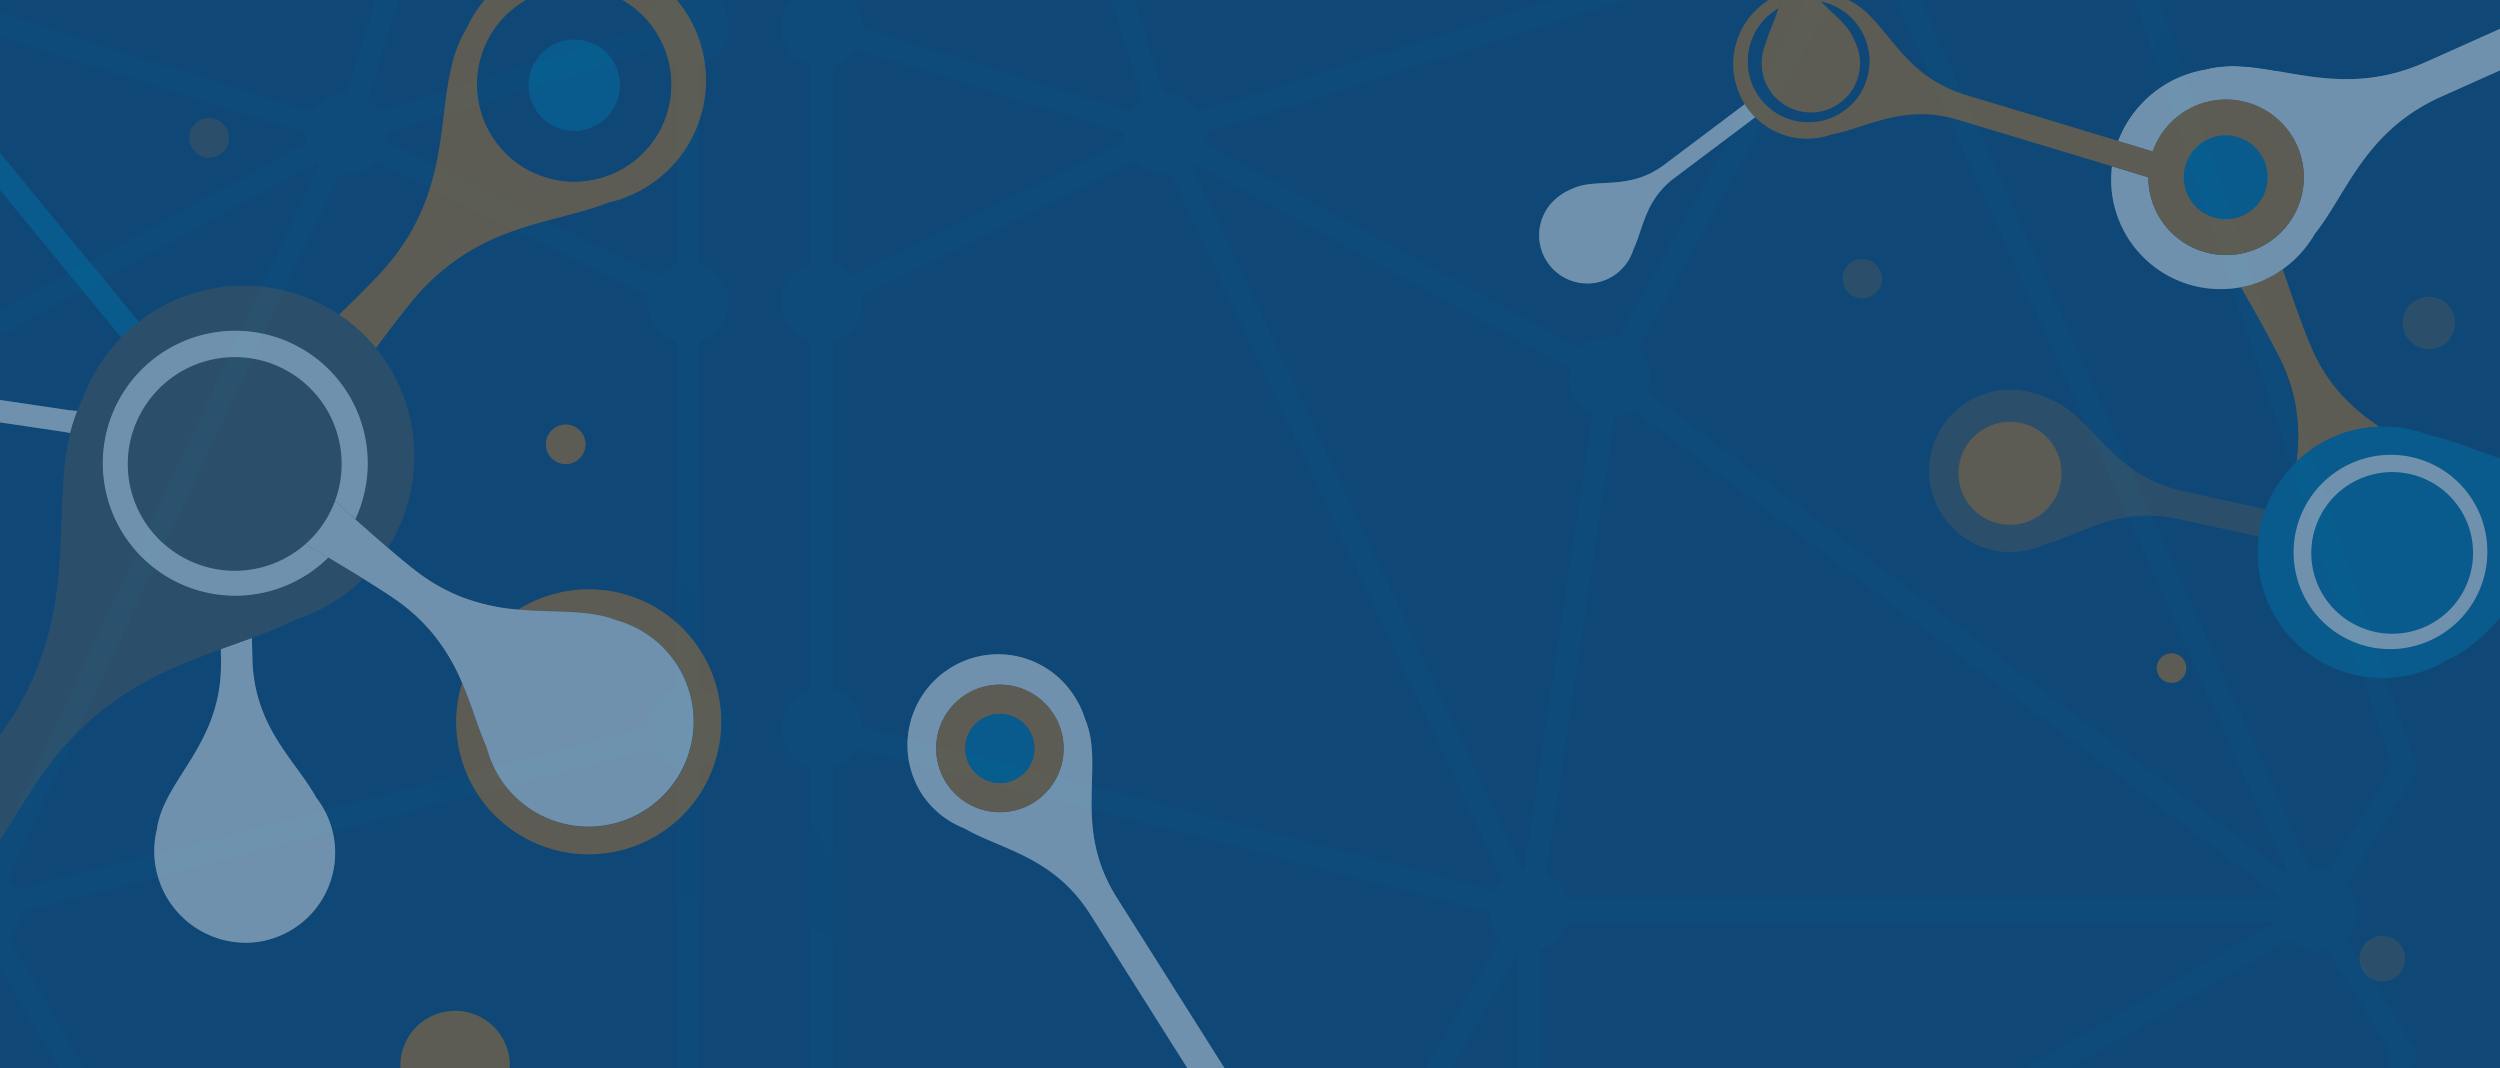 <svg id="Layer_1" data-name="Layer 1" xmlns="http://www.w3.org/2000/svg" xmlns:xlink="http://www.w3.org/1999/xlink" width="1170" height="500" viewBox="0 0 1170 500"><defs><style>.cls-1{fill:none;}.cls-2{clip-path:url(#clip-path);}.cls-3{fill:#0f4876;}.cls-4,.cls-9{fill:#0078ae;}.cls-4{opacity:0.07;}.cls-5{opacity:0.5;}.cls-6{fill:#fff;}.cls-7{fill:#53585a;}.cls-8{fill:#d07a20;}.cls-10{opacity:0.6;}</style><clipPath id="clip-path"><rect id="SVGID" class="cls-1" width="1170" height="500"/></clipPath></defs><title>HeaderBack</title><g id="Header"><g class="cls-2"><rect class="cls-3" width="1170" height="500"/><path class="cls-4" d="M316.81,1013.12a18.91,18.91,0,0,0-13,13H236.7A18.86,18.86,0,0,0,221,1012.56L190.3,809.11l-6.6-43.76a17.74,17.74,0,0,0,1.66-.9l13.48,13L305.32,880.17a18.71,18.71,0,0,0,11.49,27Zm0-142.23a19,19,0,0,0-4.31,1.83L192.53,757a18.65,18.65,0,0,0,2.31-8.88,18.86,18.86,0,0,0-3.11-10.36l25.14-28.93L314,597.15a18.37,18.37,0,0,0,2.86,1Zm0-309a18.84,18.84,0,0,0-10.68,28.52L183.9,731a18.89,18.89,0,0,0-8-1.84,18.66,18.66,0,0,0-4.57.62L4.54,439.39a18.87,18.87,0,0,0,5.35-12.76l295.79-76.26A18.86,18.86,0,0,0,316.81,359Zm0-239.21a18.88,18.88,0,0,0-13.74,17.7L7.27,416.61a19.08,19.08,0,0,0-3.89-4.69L96.26,214.19,158.61,81.48a17.9,17.9,0,0,0,3,.31,18.85,18.85,0,0,0,14-6.3l127.69,62.82a18.65,18.65,0,0,0,13.45,21.55Zm0-199.12A19,19,0,0,0,308,129L180.27,66.22a18.91,18.91,0,0,0,.34-3.39c0-.18,0-.35-.05-.53L306.15,22.8a18.93,18.93,0,0,0,10.66,7.76Zm0-129.3A18.9,18.9,0,0,0,303,12.4c0,.18.05.35.05.52L177.48,52.42A19,19,0,0,0,172,47l63.28-203.65,24.29-78.17a19,19,0,0,0,2.93.3,18.86,18.86,0,0,0,14.71-7.12l39.6,35.3Zm-66-262.56a18.86,18.86,0,0,0-7.23,14.79,18.83,18.83,0,0,0,6.57,14.25l-25.43,81.86L162.12,43.91c-.16,0-.31,0-.47,0a18.94,18.94,0,0,0-15.82,8.54L4.82,7.75-148.87-40.91c0-.19.05-.37.05-.56a18.73,18.73,0,0,0-1.33-6.88L6.34-167l131.23-99.49A18.76,18.76,0,0,0,150-261.72a18.9,18.9,0,0,0,18.81-17.39l68.1-6.91ZM132-275.2l-138.51,105L-156.42-56.58A19,19,0,0,0-163.94-60l-6.47-89.35,245.49-124,56.53-2.88c.09.38.23.73.34,1.09M-170.49-22.78a18.57,18.57,0,0,0,2.71.27,18.65,18.65,0,0,0,4.32-.54l34.91,62.78,68.64,123.45a18.93,18.93,0,0,0-5.58,13.43,18.86,18.86,0,0,0,1.32,6.82l-300.4,226.49ZM-179.93-27l-194.89,434.5a18.57,18.57,0,0,0-2.71-.27,18.8,18.8,0,0,0-5.22.82l-30.48-48.9L-289.38-10.31l104.92-22.32a19.07,19.07,0,0,0,4.53,5.6M-382.64,444.34a18.75,18.75,0,0,0,5.11.78,18.9,18.9,0,0,0,13.1-5.29l12.82,7.52,324.29,190a15.05,15.05,0,0,0-.38,1.89L-322.36,677A18.92,18.92,0,0,0-339.6,665.8a18.66,18.66,0,0,0-4.75.67l-68.79-172.58Zm60.93,246.47a18.76,18.76,0,0,0,.83-3.61l287.07-36.72-165,95.66A18.87,18.87,0,0,0-212,740.79a18.83,18.83,0,0,0-13.22,5.41Zm105.3,87.35a18.7,18.7,0,0,0,4.38.56,19,19,0,0,0,19-19,18.75,18.75,0,0,0-.64-4.64L-22.19,655.7a18.79,18.79,0,0,0,8,4.55v362.81a19,19,0,0,0-8.59,7.82l-83.82-38.7L-242,823.88ZM-27.18,431.33a18.87,18.87,0,0,0,13,13V623.93a19,19,0,0,0-7.92,4.49L-336.81,444l-21.66-12.7ZM-359.37,421c-.16-.56-.31-1.12-.51-1.66l137.35-103.55,164.61-124.1a18.72,18.72,0,0,0,9,3.65l32.1,213.59A18.94,18.94,0,0,0-27.18,421ZM142.69,62.83a18.85,18.85,0,0,0,.5,4.2L124.12,77.45-33,163.33a18.89,18.89,0,0,0-13.51-5.68,18.74,18.74,0,0,0-4.33.54L-126.26,22.56-154.4-28A18.8,18.8,0,0,0-152-31L-3.8,15.87,142.74,62.26c0,.2-.05.37-.05.57m-181.39,131a18.94,18.94,0,0,0,11.14-17.24,18.69,18.69,0,0,0-.5-4.19L112.32,95.69l35.81-19.58c.35.35.74.63,1.11,1l-63.43,135L-6,407.5c-.21,0-.43,0-.64-.06ZM2.86,1056.77a19,19,0,0,0,5.84-5.12l209.85,120.57H73.7L-28,1119.53ZM170.61,766.25a19.2,19.2,0,0,0,2.85.59l1.15,7.6,36.1,239.61a19,19,0,0,0-10.62,13l-187.94,9.61a18.91,18.91,0,0,0-5.1-9.64ZM-3.85,623.93V445.55L161.88,734.13,9.33,646.65a19.06,19.06,0,0,0,.61-4.56,18.69,18.69,0,0,0-.64-4.64l-.89-2.8A18.92,18.92,0,0,0-3.85,623.93M156.91,748.12a18.8,18.8,0,0,0,4.92,12.64L-2,1022c-.61-.15-1.24-.23-1.87-.32V660.25a18.83,18.83,0,0,0,8.06-4.61l153.31,87.92a19,19,0,0,0-.61,4.56M22.13,1047.43l180.12-6.59a18.83,18.83,0,0,0,33.25-1.22l68.53-2.51a18.83,18.83,0,0,0,4.38,7.39l-66,114.66a18.39,18.39,0,0,0-18,4.52Zm305-34.31V907.21a18.85,18.85,0,0,0,0-36.32V598.19a18.85,18.85,0,0,0,0-36.32V359a18.85,18.85,0,0,0,0-36.32V159.86a18.85,18.85,0,0,0,0-36.32v-93a18.85,18.85,0,0,0,0-36.32V-211L281.3-251.89c.05-.55.17-1.08.17-1.64a19,19,0,0,0-19-19c-.59,0-1.15.12-1.73.17l-19.23-24.57-74.73,7.58A18.89,18.89,0,0,0,150-299.64a18.9,18.9,0,0,0-17.9,13l-58.65,3L-181.23-155.52l7,96.29a18.86,18.86,0,0,0-12.36,16.48L-297.31-19.2-424.58,360.45l33.05,53a18.85,18.85,0,0,0-4.16,7.52l-.14.44a19,19,0,0,0-.66,4.73,18.79,18.79,0,0,0,5,12.77l-33.21,54,71.31,178.88a18.74,18.74,0,0,0-4.88,9.76l-.3,0,.28.16a18.73,18.73,0,0,0-.31,3,19,19,0,0,0,19,19,18.79,18.79,0,0,0,12-4.38l97.24,55.84a18.72,18.72,0,0,0-.62,4.57,18.9,18.9,0,0,0,5.54,13.39l-29,51.79,141.3,175.63,87.82,40.53A18.92,18.92,0,0,0-14.2,1057.6l1.69.61a17,17,0,0,0,2.76.75l-32,65.1,112.93,58.5H219.35a18.85,18.85,0,0,0,36.32,0l.25-.8a19.09,19.09,0,0,0,.55-4.37,18.88,18.88,0,0,0-5.14-12.91l66.07-114.85a18.74,18.74,0,0,0,4.58.62,18.92,18.92,0,0,0,5.17-37.13M1089.41,408a15.75,15.75,0,0,0-7.93-.55L886.59-27a18.75,18.75,0,0,0,4.53-5.6L996-10.31l123.85,369.43Zm-18.17,1.9L770.83,183.43a18.65,18.65,0,0,0,1.32-6.82,18.89,18.89,0,0,0-5.58-13.43L835.21,39.73,870.12-23a18.72,18.72,0,0,0,4.32.54,18.84,18.84,0,0,0,2.72-.27ZM877.08-149.4,870.61-60a19,19,0,0,0-7.53,3.47L713.22-170.19l-138.51-105c.11-.36.25-.71.34-1.09l56.53,2.88ZM700.33-167,856.81-48.35a18.93,18.93,0,0,0-1.33,6.88c0,.19,0,.37.06.56L701.84,7.75l-141,44.65A18.92,18.92,0,0,0,545,43.86c-.15,0-.3,0-.46,0L482-157.42l-25.44-81.86a18.83,18.83,0,0,0,6.57-14.25,18.83,18.83,0,0,0-7.23-14.79L469.75-286l68.09,6.91a18.9,18.9,0,0,0,18.81,17.39,18.8,18.8,0,0,0,12.45-4.76ZM447.09-234.86l24.29,78.17L534.67,47a18.92,18.92,0,0,0-5.49,5.46L403.59,12.92c0-.17.06-.34.06-.52a18.9,18.9,0,0,0-13.8-18.16V-206.38l39.61-35.3a18.82,18.82,0,0,0,14.7,7.12,18.89,18.89,0,0,0,2.93-.3M389.85,30.56a19,19,0,0,0,10.67-7.76L526.1,62.3c0,.18-.05.35-.05.53a18.91,18.91,0,0,0,.34,3.39L398.71,129a18.94,18.94,0,0,0-8.86-5.49Zm0,129.3a18.58,18.58,0,0,0,13.45-21.55L531,75.49a18.85,18.85,0,0,0,14,6.3,18,18,0,0,0,3-.31L610.4,214.19l92.89,197.73a18.9,18.9,0,0,0-3.9,4.69L403.6,340.36a18.89,18.89,0,0,0-13.75-17.7Zm0,199.12A18.86,18.86,0,0,0,401,350.37l295.79,76.26a18.93,18.93,0,0,0,5.36,12.76L535.36,729.77a18.59,18.59,0,0,0-4.57-.62,19,19,0,0,0-8,1.84L400.54,590.39a18.84,18.84,0,0,0-10.69-28.52Zm0,239.21a18.37,18.37,0,0,0,2.86-1l97.08,111.68,25.14,28.93a18.6,18.6,0,0,0-.8,19.24l-120,115.72a19.21,19.21,0,0,0-4.32-1.83Zm0,309a18.69,18.69,0,0,0,11.49-27L507.83,777.46l13.48-13a17.58,17.58,0,0,0,1.65.9l-6.59,43.76-30.66,203.45A18.86,18.86,0,0,0,470,1026.11H402.84a18.91,18.91,0,0,0-13-13Zm8.4,137.29a18.85,18.85,0,0,0,4.39-7.39l68.53,2.51a18.83,18.83,0,0,0,33.25,1.22l180.11,6.59L482.2,1163.68a18.37,18.37,0,0,0-18-4.52Zm89.86,127.72L698,1051.65a19.05,19.05,0,0,0,5.85,5.12l30.87,62.76L633,1172.22Zm56.68-438.09L710.52,445.55V623.93a19,19,0,0,0-12.27,10.72l-.88,2.8a18.69,18.69,0,0,0-.65,4.64,19.07,19.07,0,0,0,.62,4.56ZM699.61,1027a19,19,0,0,0-5.1,9.64l-187.94-9.61a19,19,0,0,0-10.62-13l36.11-239.61,1.14-7.6a18.94,18.94,0,0,0,2.85-.59ZM549.75,748.12a18.51,18.51,0,0,0-.61-4.56l153.31-87.92a18.92,18.92,0,0,0,8.07,4.61v361.38a18.7,18.7,0,0,0-1.87.32L544.83,760.76a18.8,18.8,0,0,0,4.92-12.64M713.27,407.44c-.21,0-.42,0-.63.06L620.85,212.1l-63.43-135c.37-.33.77-.61,1.11-1l35.81,19.58,140.38,76.73a19.29,19.29,0,0,0-.5,4.19,19,19,0,0,0,11.15,17.24Zm7.59,36.88a18.87,18.87,0,0,0,13-13h331.29L1043.48,444,728.78,628.42a18.91,18.91,0,0,0-7.92-4.49Zm0,215.93a18.79,18.79,0,0,0,8-4.55l171.51,99.41a19.23,19.23,0,0,0-.63,4.64,19,19,0,0,0,19,19,18.57,18.57,0,0,0,4.38-.56l25.61,45.72-135.4,168.3-83.83,38.7a19,19,0,0,0-8.59-7.82Zm211.06,86a18.87,18.87,0,0,0-26.39-.06l-165-95.66,287.07,36.72a18.76,18.76,0,0,0,.83,3.61ZM764.58,191.68l164.61,124.1,137.36,103.55A15.91,15.91,0,0,0,1066,421H733.85a18.94,18.94,0,0,0-10.34-12.07L755.6,195.33a18.68,18.68,0,0,0,9-3.65M564,62.83c0-.2-.05-.37-.06-.57L710.47,15.87,858.63-31a19.37,19.37,0,0,0,2.43,3l-28.13,50.6L757.51,158.19a18.65,18.65,0,0,0-4.32-.54,18.9,18.9,0,0,0-13.52,5.68L582.54,77.45,563.48,67a19.46,19.46,0,0,0,.5-4.2M1029,677,734.37,639.26c-.1-.64-.22-1.27-.38-1.89l324.28-190,12.83-7.52a18.39,18.39,0,0,0,18.21,4.51l30.49,49.55L1051,666.47a18.52,18.52,0,0,0-4.74-.67A18.91,18.91,0,0,0,1029,677m69.17-263.48,33-53L1004-19.2,893.28-42.75a18.88,18.88,0,0,0-12.36-16.48l7-96.29L633.2-283.69l-58.64-3a18.9,18.9,0,0,0-17.91-13,18.89,18.89,0,0,0-16.8,10.33l-74.73-7.58-19.23,24.57c-.58-.05-1.14-.17-1.73-.17a19,19,0,0,0-19,19c0,.56.11,1.09.16,1.64L379.51-211V-5.76a18.85,18.85,0,0,0,0,36.32v93a18.85,18.85,0,0,0,0,36.32v162.8a18.85,18.85,0,0,0,0,36.32V561.87a18.85,18.85,0,0,0,0,36.32v272.7a18.85,18.85,0,0,0,0,36.32v105.91a18.92,18.92,0,0,0,5.17,37.13,18.67,18.67,0,0,0,4.58-.62l66.08,114.85a18.85,18.85,0,0,0-5.15,12.91,19.09,19.09,0,0,0,.56,4.37l.25.8a18.85,18.85,0,0,0,36.32,0H635.49l112.93-58.5-32-65.1a17.14,17.14,0,0,0,2.77-.75l1.68-.61A18.9,18.9,0,0,0,732,1041.09l87.82-40.53,141.3-175.63-29-51.79a18.9,18.9,0,0,0,5.53-13.39,19.22,19.22,0,0,0-.61-4.57l97.23-55.84a18.76,18.76,0,0,0,30.66-17.6l.27-.16-.29,0a18.89,18.89,0,0,0-4.88-9.76l71.31-178.88-33.21-54a18.28,18.28,0,0,0,4.36-17.5l-.14-.44a18.71,18.71,0,0,0-4.15-7.52"/><g class="cls-5"><g class="cls-5"><path class="cls-6" d="M778.9,77.09c-17,12.78-32.32,5.59-43.75,11.58a22.21,22.21,0,0,0-5.57,3.22,22.55,22.55,0,1,0,34.9,24.68c4.64-9.58,5.27-22.83,19.09-33.23l37.87-28.49a35.11,35.11,0,0,1-4.85-6.11L778.9,77.09Z"/><path class="cls-7" d="M1022.1,230c-34.71-7.6-42.33-35-62.39-43a37.09,37.09,0,0,0-10.14-3.57A37.95,37.95,0,1,0,956.33,255c17.21-4.62,34.69-18.38,62.94-12.19l37.85,8.28a59.25,59.25,0,0,1,3.12-12.75L1022.1,230Zm-59.85,2.22a24.11,24.11,0,1,1-10.94-32.37,24.17,24.17,0,0,1,10.94,32.37Z"/><path class="cls-8" d="M1100.71,201.53a58.38,58.38,0,0,1,12.79-1.83c-11.6-7.79-23.15-17.94-31.2-35.69-3.24-7.13-8.63-22.16-14-38a47.92,47.92,0,0,1-8.2,4.72,51.41,51.41,0,0,1-11.37,3.56c8.43,14.69,16.33,28.9,19.6,36.12,7.76,17.09,8.12,32,6.6,45.52a58.54,58.54,0,0,1,25.83-14.43Z"/><path class="cls-9" d="M1301.7,216.82a58.41,58.41,0,0,1-.38-21.47c-25.46,9.47-53.71,19.63-66.15,22.87-43.54,11.35-71.59-8.48-98.54-14.6A58.57,58.57,0,0,0,1074.88,216a59,59,0,0,0-16.4,57.26,58.45,58.45,0,0,0,86.91,35.52c30.74-13.63,41.15-57.5,94.67-71.45,11.72-3,38.7-7.58,64.23-11.54a59.3,59.3,0,0,1-2.59-8.93Zm-139,30.06A45.62,45.62,0,0,1,1130,302.31a45.15,45.15,0,0,1-55.17-32.54,45.64,45.64,0,0,1,32.65-55.44,45.16,45.16,0,0,1,55.18,32.55Z"/><path class="cls-6" d="M1107.48,214.33a45.64,45.64,0,0,0-32.65,55.44A45.15,45.15,0,0,0,1130,302.31a45.62,45.62,0,0,0,32.66-55.43,45.16,45.16,0,0,0-55.18-32.55Zm-22.42,29.1a37,37,0,1,1,19.14,48.81,37.1,37.1,0,0,1-19.14-48.81Z"/><path class="cls-6" d="M1153,272.88a37,37,0,1,0-48.75,19.36A37.05,37.05,0,0,0,1153,272.88Z"/><path class="cls-6" d="M1060.05,130.76a47.92,47.92,0,0,0,8.2-4.72,53.2,53.2,0,0,0,15.13-16.68c15.14-19,23.25-48.07,59.18-64.15L1265.31-9.71A48.23,48.23,0,0,1,1261-27.26L1135.37,29c-27.3,12.21-49.34,7.79-68.9,4.4-12.08-2.09-23.22-3.78-34.06-.92a53.24,53.24,0,0,0-41.2,33.51l16.31,4.93c.19-.53.34-1.06.55-1.58a36.39,36.39,0,1,1-2.66,13.64l-17-5.14a51.19,51.19,0,0,0,71.69,53Z"/><path class="cls-9" d="M1034.24,101.16a19.72,19.72,0,1,0-10.78-25.65,19.7,19.7,0,0,0,10.78,25.65Z"/><path class="cls-8" d="M1005.41,82.93a36.39,36.39,0,1,0,2.66-13.64c-.21.52-.36,1-.55,1.58l-16.31-4.93-.77-.23L920,44.45C888.46,34.93,883.38,9,865.43.22a36.93,36.93,0,0,0-18.14-5.45,50.66,50.66,0,0,0,4.92,6,28.5,28.5,0,0,1,.66,55.65,28.31,28.31,0,0,1-34.13-21.19A28.63,28.63,0,0,1,832.3,4,48.28,48.28,0,0,0,833.93-3a35.27,35.27,0,0,0-12.49,57.82,34.51,34.51,0,0,0,14.48,8.65,34.94,34.94,0,0,0,21.53-.65c16.22-3,33.35-14.5,59-6.76l71.91,21.7,17,5.14Zm18.05-7.42a19.64,19.64,0,1,1,10.78,25.65,19.68,19.68,0,0,1-10.78-25.65Z"/><path class="cls-3" d="M945.62-128a51.71,51.71,0,0,0,23,22.31,51.75,51.75,0,0,0,26,5.24c6.81,24.63,16.77,61.7,19,75.51,6,37-12.47,58.86-19.58,80.81a48.58,48.58,0,0,0-3.61,9.83l.77.23a53.24,53.24,0,0,1,41.2-33.51c10.84-2.86,22-1.17,34.06.92-13.79-14.9-31.68-30.22-36.72-61-2.44-14.92-5-58.5-6.31-83.61a52.37,52.37,0,0,0,15-18.39,52.28,52.28,0,0,0,3.17-38.26,51.87,51.87,0,0,0-26.82-31.72c-.93-.46-1.88-.86-2.82-1.26a52.63,52.63,0,0,0-11.45-3.35c-28.57-8.65-60.94,15-105-6.7-20.78-10.23-108.32-64.49-108.32-64.49l-7.55,17.08-9,16.57S867-205.41,887.77-195.19c28.13,13.85,38.75,35.13,49.06,53.22,2.19,3.86,4.38,7.56,6.72,11,.67,1,1.36,2,2.07,3Zm7.52-44.41a40.39,40.39,0,0,1,54-18.53,40.39,40.39,0,0,1,18.29,54.12,40.39,40.39,0,0,1-54,18.53,40.39,40.39,0,0,1-18.28-54.12Z"/><path class="cls-3" d="M869.89,24.57a23.15,23.15,0,0,1-17.48,27.56,23,23,0,0,1-26.1-31.53c1.38-5.22,4.08-10.52,6-16.65a28.63,28.63,0,0,0-13.56,31.24,28.31,28.31,0,0,0,34.13,21.19A28.5,28.5,0,0,0,852.21.73c6,6.32,12.59,10.78,15.33,17.64a22.87,22.87,0,0,1,2.35,6.2Z"/><path class="cls-8" d="M826.31,20.6a23,23,0,1,0,41.23-2.23C864.8,11.51,858.26,7.05,852.21.73a50.66,50.66,0,0,1-4.92-6A39.46,39.46,0,0,1,841-19.67c-1.56-7.07-7.68-39.46-11.14-57.89-.33-1.73-.63-3.34-.9-4.8l-1-5.46a23.29,23.29,0,0,0,10.88-25.32A23,23,0,0,0,811-130.37a23.27,23.27,0,0,0-17.27,27.89A23,23,0,0,0,811.91-85l1.89,5.63c.49,1.46,1.05,3.12,1.64,4.89,6,17.83,16.41,49.46,18,56.54a39.79,39.79,0,0,1,.51,15A48.28,48.28,0,0,1,832.3,4c-1.91,6.13-4.61,11.43-6,16.65Z"/><path class="cls-7" d="M1124.51,453.32a10.65,10.65,0,1,0-14.28,4.9,10.68,10.68,0,0,0,14.28-4.9Z"/><path class="cls-7" d="M1125.7,145.76a12.25,12.25,0,1,0,16.42-5.62,12.28,12.28,0,0,0-16.42,5.62Z"/><path class="cls-7" d="M879.8,134.43a9.18,9.18,0,1,0-12.32,4.22,9.2,9.2,0,0,0,12.32-4.22Z"/><path class="cls-8" d="M1022.46,315.69a6.89,6.89,0,1,0-9.23,3.17,6.89,6.89,0,0,0,9.23-3.17Z"/><path class="cls-3" d="M756.31-5a9.36,9.36,0,0,0-4.23-12.53,9.36,9.36,0,0,0-12.51,4.29A9.34,9.34,0,0,0,743.8-.74,9.35,9.35,0,0,0,756.31-5Z"/><path class="cls-8" d="M919,210.94a24.11,24.11,0,1,0,32.33-11.08A24.16,24.16,0,0,0,919,210.94Z"/><path class="cls-9" d="M1103.47,293a37.83,37.83,0,1,0-18.29-50,37.67,37.67,0,0,0,18.29,50Z"/></g><g class="cls-10"><path class="cls-6" d="M778.9,77.09c-17,12.78-32.32,5.59-43.75,11.58a22.21,22.21,0,0,0-5.57,3.22,22.55,22.55,0,1,0,34.9,24.68c4.64-9.58,5.27-22.83,19.09-33.23l37.87-28.49a35.11,35.11,0,0,1-4.85-6.11L778.9,77.09Z"/><path class="cls-7" d="M1022.1,230c-34.71-7.6-42.33-35-62.39-43a37.09,37.09,0,0,0-10.14-3.57A37.95,37.95,0,1,0,956.33,255c17.21-4.62,34.69-18.38,62.94-12.19l37.85,8.28a59.25,59.25,0,0,1,3.12-12.75L1022.1,230Zm-59.85,2.22a24.11,24.11,0,1,1-10.94-32.37,24.17,24.17,0,0,1,10.94,32.37Z"/><path class="cls-8" d="M1100.71,201.53a58.38,58.38,0,0,1,12.79-1.83c-11.6-7.79-23.15-17.94-31.2-35.69-3.24-7.13-8.63-22.16-14-38a47.92,47.92,0,0,1-8.2,4.72,51.41,51.41,0,0,1-11.37,3.56c8.43,14.69,16.33,28.9,19.6,36.12,7.76,17.09,8.12,32,6.6,45.52a58.54,58.54,0,0,1,25.83-14.43Z"/><path class="cls-9" d="M1301.7,216.82a58.41,58.41,0,0,1-.38-21.47c-25.46,9.47-53.71,19.63-66.15,22.87-43.54,11.35-71.59-8.48-98.54-14.6A58.57,58.57,0,0,0,1074.88,216a59,59,0,0,0-16.4,57.26,58.45,58.45,0,0,0,86.91,35.52c30.74-13.63,41.15-57.5,94.67-71.45,11.72-3,38.7-7.58,64.23-11.54a59.3,59.3,0,0,1-2.59-8.93Zm-139,30.06A45.62,45.62,0,0,1,1130,302.31a45.15,45.15,0,0,1-55.17-32.54,45.64,45.64,0,0,1,32.65-55.44,45.16,45.16,0,0,1,55.18,32.55Z"/><path class="cls-6" d="M1107.48,214.33a45.64,45.64,0,0,0-32.65,55.44A45.15,45.15,0,0,0,1130,302.31a45.62,45.62,0,0,0,32.66-55.43,45.16,45.16,0,0,0-55.18-32.55Zm-22.42,29.1a37,37,0,1,1,19.14,48.81,37.1,37.1,0,0,1-19.14-48.81Z"/><path class="cls-6" d="M1153,272.88a37,37,0,1,0-48.75,19.36A37.05,37.05,0,0,0,1153,272.88Z"/><path class="cls-6" d="M1060.05,130.76a47.92,47.92,0,0,0,8.2-4.72,53.2,53.2,0,0,0,15.13-16.68c15.14-19,23.25-48.07,59.18-64.15L1265.31-9.71A48.23,48.23,0,0,1,1261-27.26L1135.37,29c-27.3,12.21-49.34,7.79-68.9,4.4-12.08-2.09-23.22-3.78-34.06-.92a53.24,53.24,0,0,0-41.2,33.51l16.31,4.93c.19-.53.34-1.06.55-1.58a36.39,36.39,0,1,1-2.66,13.64l-17-5.14a51.19,51.19,0,0,0,71.69,53Z"/><path class="cls-9" d="M1034.24,101.16a19.72,19.72,0,1,0-10.78-25.65,19.7,19.7,0,0,0,10.78,25.65Z"/><path class="cls-8" d="M1005.41,82.93a36.39,36.39,0,1,0,2.66-13.64c-.21.52-.36,1-.55,1.58l-16.31-4.93-.77-.23L920,44.45C888.46,34.93,883.38,9,865.43.22a36.93,36.93,0,0,0-18.14-5.45,50.66,50.66,0,0,0,4.92,6,28.5,28.5,0,0,1,.66,55.65,28.31,28.31,0,0,1-34.13-21.19A28.63,28.63,0,0,1,832.3,4,48.28,48.28,0,0,0,833.93-3a35.27,35.27,0,0,0-12.49,57.82,34.51,34.51,0,0,0,14.48,8.65,34.94,34.94,0,0,0,21.53-.65c16.22-3,33.35-14.5,59-6.76l71.91,21.7,17,5.14Zm18.05-7.42a19.64,19.64,0,1,1,10.78,25.65,19.68,19.68,0,0,1-10.78-25.65Z"/><path class="cls-3" d="M945.62-128a51.71,51.71,0,0,0,23,22.31,51.75,51.75,0,0,0,26,5.24c6.81,24.63,16.77,61.7,19,75.51,6,37-12.47,58.86-19.58,80.81a48.58,48.58,0,0,0-3.61,9.83l.77.23a53.24,53.24,0,0,1,41.2-33.51c10.84-2.86,22-1.17,34.06.92-13.79-14.9-31.68-30.22-36.72-61-2.44-14.92-5-58.5-6.31-83.61a52.37,52.37,0,0,0,15-18.39,52.28,52.28,0,0,0,3.17-38.26,51.87,51.87,0,0,0-26.82-31.72c-.93-.46-1.88-.86-2.82-1.26a52.63,52.63,0,0,0-11.45-3.35c-28.57-8.65-60.94,15-105-6.7-20.78-10.23-108.32-64.49-108.32-64.49l-7.55,17.08-9,16.57S867-205.41,887.77-195.19c28.13,13.85,38.75,35.13,49.06,53.22,2.19,3.86,4.38,7.56,6.72,11,.67,1,1.36,2,2.07,3Zm7.52-44.41a40.39,40.39,0,0,1,54-18.53,40.39,40.39,0,0,1,18.29,54.12,40.39,40.39,0,0,1-54,18.53,40.39,40.39,0,0,1-18.28-54.12Z"/><path class="cls-3" d="M869.89,24.57a23.15,23.15,0,0,1-17.48,27.56,23,23,0,0,1-26.1-31.53c1.38-5.22,4.08-10.52,6-16.65a28.63,28.63,0,0,0-13.56,31.24,28.31,28.31,0,0,0,34.13,21.19A28.5,28.5,0,0,0,852.21.73c6,6.32,12.59,10.78,15.33,17.64a22.87,22.87,0,0,1,2.35,6.2Z"/><path class="cls-8" d="M826.31,20.6a23,23,0,1,0,41.23-2.23C864.8,11.51,858.26,7.05,852.21.73a50.66,50.66,0,0,1-4.92-6A39.46,39.46,0,0,1,841-19.67c-1.56-7.07-7.68-39.46-11.14-57.89-.33-1.73-.63-3.34-.9-4.8l-1-5.46a23.29,23.29,0,0,0,10.88-25.32A23,23,0,0,0,811-130.37a23.27,23.27,0,0,0-17.27,27.89A23,23,0,0,0,811.91-85l1.89,5.63c.49,1.46,1.05,3.12,1.64,4.89,6,17.83,16.41,49.46,18,56.54a39.79,39.79,0,0,1,.51,15A48.28,48.28,0,0,1,832.3,4c-1.91,6.13-4.61,11.43-6,16.65Z"/><path class="cls-7" d="M1124.51,453.32a10.65,10.65,0,1,0-14.28,4.9,10.68,10.68,0,0,0,14.28-4.9Z"/><path class="cls-7" d="M1125.7,145.76a12.25,12.25,0,1,0,16.42-5.62,12.28,12.28,0,0,0-16.42,5.62Z"/><path class="cls-7" d="M879.8,134.43a9.18,9.18,0,1,0-12.32,4.22,9.2,9.2,0,0,0,12.32-4.22Z"/><path class="cls-8" d="M1022.46,315.69a6.89,6.89,0,1,0-9.23,3.17,6.89,6.89,0,0,0,9.23-3.17Z"/><path class="cls-3" d="M756.31-5a9.36,9.36,0,0,0-4.23-12.53,9.36,9.36,0,0,0-12.51,4.29A9.34,9.34,0,0,0,743.8-.74,9.35,9.35,0,0,0,756.31-5Z"/><path class="cls-8" d="M919,210.94a24.11,24.11,0,1,0,32.33-11.08A24.16,24.16,0,0,0,919,210.94Z"/><path class="cls-9" d="M1103.47,293a37.83,37.83,0,1,0-18.29-50,37.67,37.67,0,0,0,18.29,50Z"/></g></g><g class="cls-5"><g class="cls-5"><path class="cls-8" d="M175.9,162.92c7.79-10.54,14.66-19.49,19.06-24.51,29.7-33.95,64.1-33.47,89.87-43.66a58.62,58.62,0,1,0-66.35-81.6c-17.82,28.59-1.78,70.59-38.29,112.31-4.35,5-12.19,12.85-21.48,21.84.86.58,1.72,1.16,2.56,1.78a79.34,79.34,0,0,1,14.63,13.84Zm63-89.08a45.49,45.49,0,1,1,64-4.38,45.43,45.43,0,0,1-64,4.38Z"/><path class="cls-3" d="M303,69.46a45.29,45.29,0,1,0-64,4.38,45.44,45.44,0,0,0,64-4.38ZM247.82,44a21.46,21.46,0,0,1,17-25,21.23,21.23,0,0,1,24.92,16.91,21.45,21.45,0,0,1-17,25A21.23,21.23,0,0,1,247.82,44Z"/><path class="cls-9" d="M289.74,35.83a21.23,21.23,0,0,0-24.92-16.91,21.46,21.46,0,0,0-17,25,21.23,21.23,0,0,0,24.93,16.91,21.45,21.45,0,0,0,17-25Z"/><path class="cls-6" d="M444.41,312.86a42.44,42.44,0,0,0-13.22,58.38,42,42,0,0,0,20.12,16.41c17.16,10,41.77,13.05,59,40.39,6.12,9.69,38.19,60.46,63.36,100.33q5.64-3.36,11-7.08c.37-.41.76-.8,1.14-1.2l-63.1-99.92c-21.22-33.6-5.46-61.32-14.87-83.56a41.65,41.65,0,0,0-5.14-10.9,42.18,42.18,0,0,0-58.31-12.85Zm52.53,44.51a29.84,29.84,0,1,1-21.87-36.09,30,30,0,0,1,21.87,36.09Z"/><path class="cls-8" d="M438.94,343.33a29.84,29.84,0,1,0,36.13-22.05,29.77,29.77,0,0,0-36.13,22.05Zm44.71,10.82A16.17,16.17,0,1,1,471.8,334.6a16.24,16.24,0,0,1,11.85,19.55Z"/><path class="cls-9" d="M452.22,346.55A16.17,16.17,0,1,0,471.8,334.6a16.14,16.14,0,0,0-19.58,11.95Z"/><path class="cls-6" d="M-109.25,183.88a51.13,51.13,0,0,1,15.81-.07L29.27,202c1.25.19,2.45.43,3.62.68a79.3,79.3,0,0,1,3.34-10.37c-1.73-.09-3.52-.26-5.38-.53L-91.88,173.58a51.8,51.8,0,0,1-17.38-5.72,52.47,52.47,0,0,1,0,16Z"/><path class="cls-6" d="M103.42,308.64c1,39.8-26.72,55.58-30,79.55a42.89,42.89,0,0,0,42.18,53,42.09,42.09,0,0,0,32.39-67.91c-9.57-17.44-29.1-32.68-29.88-65.07,0-1.93-.13-5.27-.24-9.67-4.72,1.74-9.57,3.44-14.51,5.23,0,2.06.09,3.71.11,4.86Z"/><path class="cls-9" d="M-14.74,53.63C-30,35-26.53,16.64-29.62,2.11a31.4,31.4,0,0,0-7-18.07,31.39,31.39,0,0,0-44.26-4.27,31.58,31.58,0,0,0-4.39,44.37,31.39,31.39,0,0,0,6.38,6.34C-65.34,42.35-42,37.67-23.2,60.58c7.85,9.58,64.15,78.18,80,97.42a79.11,79.11,0,0,1,8.16-7.31C48.73,131-6.93,63.16-14.74,53.63Zm-60-59.75A14.93,14.93,0,0,1-53.9-9.39a14.93,14.93,0,0,1,3.19,20.88,14.94,14.94,0,0,1-20.88,3.28A14.94,14.94,0,0,1-74.77-6.12Z"/><path class="cls-3" d="M312,287.61a62,62,0,1,1-95.74,32A92.77,92.77,0,0,0,202.1,296a80,80,0,0,0,22.81,102.83,79.09,79.09,0,0,0,20.31,10.75c40.8,20.67,96-6.4,156.7,38.06,28.65,21,125.26,110.74,125.26,110.74l15.93-23.78,18-22.61S446.45,446.9,417.81,425.93c-49.42-36.17-52.67-83-69.42-116.81a79.74,79.74,0,0,0-133.75-30.31,93.8,93.8,0,0,0,28,6.46A61.79,61.79,0,0,1,312,287.61Z"/><path class="cls-8" d="M238.74,387.73a62,62,0,1,0,3.87-102.46c17.21,1.53,32.87-.17,46.23,5.09a49.22,49.22,0,1,1-61,59.63c-4.07-9.18-7-19.68-11.56-30.37a61.79,61.79,0,0,0,22.46,68.11Z"/><path class="cls-7" d="M-.06,344.09C-12,360.37-45.95,398.5-73.23,428.56c-3.52,3.88-6.92,7.63-10.16,11.17s-6.5,7.12-9.4,10.29A35.93,35.93,0,0,0-114,463.91a36,36,0,0,0,7.67,50.34,36,36,0,0,0,50.3-7.9,36,36,0,0,0,6.16-28.88c2-3.41,4.09-7.06,6.31-10.89,2.56-4.41,5.26-9.06,8.06-13.86,20.22-34.63,45.43-76.91,57.07-92.81,24.86-34,54.62-46.3,81.77-56.13,4.94-1.79,9.79-3.49,14.51-5.23a201.54,201.54,0,0,0,20.67-8.65,80,80,0,0,0,31.42-19.14c-5-3.09-10.52-6.44-16.24-9.86A62.05,62.05,0,1,1,166.29,243c5.33,4.73,10.51,9.28,15.21,13.3a80.17,80.17,0,0,0-5.6-93.37,79.34,79.34,0,0,0-14.63-13.84c-.84-.62-1.7-1.2-2.56-1.78a79.94,79.94,0,0,0-93.8,3.39A79.11,79.11,0,0,0,56.75,158a80.38,80.38,0,0,0-18.14,29c-.88,1.74-1.65,3.52-2.38,5.31a79.3,79.3,0,0,0-3.34,10.37C23.3,241.57,39.12,290.56-.06,344.09Z"/><path class="cls-6" d="M81.23,256.62a49.2,49.2,0,1,1,75-22.63c3.35,3,6.73,6,10.07,9a62,62,0,1,0-12.62,17.91c-3.78-2.26-7.63-4.55-11.47-6.8a49,49,0,0,1-61,2.52Z"/><path class="cls-6" d="M156.22,234a49.2,49.2,0,1,0-14,20.11c3.84,2.25,7.69,4.54,11.47,6.8,5.72,3.42,11.26,6.77,16.24,9.86,7.26,4.5,13.34,8.43,17.05,11.14A85.91,85.91,0,0,1,202.1,296a92.77,92.77,0,0,1,14.18,23.63c4.59,10.69,7.49,21.19,11.56,30.37a49.16,49.16,0,1,0,61-59.63c-13.36-5.26-29-3.56-46.23-5.09a93.8,93.8,0,0,1-28-6.46,85.08,85.08,0,0,1-18-10.15c-3.59-2.63-8.95-7-15.16-12.37-4.7-4-9.88-8.57-15.21-13.3-3.34-3-6.72-6-10.07-9Z"/><path class="cls-8" d="M192.29,483.64A25.56,25.56,0,1,0,228.08,478a25.62,25.62,0,0,0-35.79,5.62Z"/><path class="cls-7" d="M92.4,72a9.23,9.23,0,1,0-2-12.87A9.21,9.21,0,0,0,92.4,72Z"/><path class="cls-8" d="M270.21,200.5a9.23,9.23,0,1,0,2,12.87,9.2,9.2,0,0,0-2-12.87Z"/><path class="cls-7" d="M81.08,258a50,50,0,1,0-12.31-69.32A49.78,49.78,0,0,0,81.08,258Z"/></g><g class="cls-10"><path class="cls-8" d="M175.9,162.92c7.79-10.54,14.66-19.49,19.06-24.51,29.7-33.95,64.1-33.47,89.87-43.66a58.62,58.62,0,1,0-66.35-81.6c-17.82,28.59-1.78,70.59-38.29,112.31-4.35,5-12.19,12.85-21.48,21.84.86.58,1.72,1.16,2.56,1.78a79.34,79.34,0,0,1,14.63,13.84Zm63-89.08a45.49,45.49,0,1,1,64-4.38,45.43,45.43,0,0,1-64,4.38Z"/><path class="cls-3" d="M303,69.46a45.29,45.29,0,1,0-64,4.38,45.44,45.44,0,0,0,64-4.38ZM247.82,44a21.46,21.46,0,0,1,17-25,21.23,21.23,0,0,1,24.92,16.91,21.45,21.45,0,0,1-17,25A21.23,21.23,0,0,1,247.82,44Z"/><path class="cls-9" d="M289.74,35.83a21.23,21.23,0,0,0-24.92-16.91,21.46,21.46,0,0,0-17,25,21.23,21.23,0,0,0,24.93,16.91,21.45,21.45,0,0,0,17-25Z"/><path class="cls-6" d="M444.41,312.86a42.44,42.44,0,0,0-13.22,58.38,42,42,0,0,0,20.12,16.41c17.16,10,41.77,13.05,59,40.39,6.12,9.69,38.19,60.46,63.36,100.33q5.64-3.36,11-7.08c.37-.41.76-.8,1.14-1.2l-63.1-99.92c-21.22-33.6-5.46-61.32-14.87-83.56a41.65,41.65,0,0,0-5.14-10.9,42.18,42.18,0,0,0-58.31-12.85Zm52.53,44.51a29.84,29.84,0,1,1-21.87-36.09,30,30,0,0,1,21.87,36.09Z"/><path class="cls-8" d="M438.94,343.33a29.84,29.84,0,1,0,36.13-22.05,29.77,29.77,0,0,0-36.13,22.05Zm44.71,10.82A16.17,16.17,0,1,1,471.8,334.6a16.24,16.24,0,0,1,11.85,19.55Z"/><path class="cls-9" d="M452.22,346.55A16.17,16.17,0,1,0,471.8,334.6a16.14,16.14,0,0,0-19.58,11.95Z"/><path class="cls-6" d="M-109.25,183.88a51.13,51.13,0,0,1,15.81-.07L29.27,202c1.25.19,2.45.43,3.62.68a79.3,79.3,0,0,1,3.34-10.37c-1.73-.09-3.52-.26-5.38-.53L-91.88,173.58a51.8,51.8,0,0,1-17.38-5.72,52.47,52.47,0,0,1,0,16Z"/><path class="cls-6" d="M103.42,308.64c1,39.8-26.72,55.58-30,79.55a42.89,42.89,0,0,0,42.18,53,42.09,42.09,0,0,0,32.39-67.91c-9.57-17.44-29.1-32.68-29.88-65.07,0-1.93-.13-5.27-.24-9.67-4.72,1.74-9.57,3.44-14.51,5.23,0,2.06.09,3.71.11,4.86Z"/><path class="cls-9" d="M-14.74,53.63C-30,35-26.53,16.64-29.62,2.11a31.4,31.4,0,0,0-7-18.07,31.39,31.39,0,0,0-44.26-4.27,31.58,31.58,0,0,0-4.39,44.37,31.39,31.39,0,0,0,6.38,6.34C-65.34,42.35-42,37.67-23.2,60.58c7.85,9.58,64.15,78.18,80,97.42a79.11,79.11,0,0,1,8.16-7.31C48.73,131-6.93,63.16-14.74,53.63Zm-60-59.75A14.93,14.93,0,0,1-53.9-9.39a14.93,14.93,0,0,1,3.19,20.88,14.94,14.94,0,0,1-20.88,3.28A14.94,14.94,0,0,1-74.77-6.12Z"/><path class="cls-3" d="M312,287.61a62,62,0,1,1-95.74,32A92.77,92.77,0,0,0,202.1,296a80,80,0,0,0,22.81,102.83,79.09,79.09,0,0,0,20.31,10.75c40.8,20.67,96-6.4,156.7,38.06,28.65,21,125.26,110.74,125.26,110.74l15.93-23.78,18-22.61S446.45,446.9,417.81,425.93c-49.42-36.17-52.67-83-69.42-116.81a79.74,79.74,0,0,0-133.75-30.31,93.8,93.8,0,0,0,28,6.46A61.79,61.79,0,0,1,312,287.61Z"/><path class="cls-8" d="M238.74,387.73a62,62,0,1,0,3.87-102.46c17.21,1.53,32.87-.17,46.23,5.09a49.22,49.22,0,1,1-61,59.63c-4.07-9.18-7-19.68-11.56-30.37a61.79,61.79,0,0,0,22.46,68.11Z"/><path class="cls-7" d="M-.06,344.09C-12,360.37-45.95,398.5-73.23,428.56c-3.52,3.88-6.92,7.63-10.16,11.17s-6.5,7.12-9.4,10.29A35.93,35.93,0,0,0-114,463.91a36,36,0,0,0,7.67,50.34,36,36,0,0,0,50.3-7.9,36,36,0,0,0,6.16-28.88c2-3.41,4.09-7.06,6.31-10.89,2.56-4.41,5.26-9.06,8.06-13.86,20.22-34.63,45.43-76.91,57.07-92.81,24.86-34,54.62-46.3,81.77-56.13,4.94-1.79,9.79-3.49,14.51-5.23a201.54,201.54,0,0,0,20.67-8.65,80,80,0,0,0,31.42-19.14c-5-3.09-10.52-6.44-16.24-9.86A62.05,62.05,0,1,1,166.29,243c5.33,4.73,10.51,9.28,15.21,13.3a80.17,80.17,0,0,0-5.6-93.37,79.34,79.34,0,0,0-14.63-13.84c-.84-.62-1.7-1.2-2.56-1.78a79.94,79.94,0,0,0-93.8,3.39A79.11,79.11,0,0,0,56.75,158a80.38,80.38,0,0,0-18.14,29c-.88,1.74-1.65,3.52-2.38,5.31a79.3,79.3,0,0,0-3.34,10.37C23.3,241.57,39.12,290.56-.06,344.09Z"/><path class="cls-6" d="M81.23,256.62a49.2,49.2,0,1,1,75-22.63c3.35,3,6.73,6,10.07,9a62,62,0,1,0-12.62,17.91c-3.78-2.26-7.63-4.55-11.47-6.8a49,49,0,0,1-61,2.52Z"/><path class="cls-6" d="M156.22,234a49.2,49.2,0,1,0-14,20.11c3.84,2.25,7.69,4.54,11.47,6.8,5.72,3.42,11.26,6.77,16.24,9.86,7.26,4.5,13.34,8.43,17.05,11.14A85.91,85.91,0,0,1,202.1,296a92.77,92.77,0,0,1,14.18,23.63c4.59,10.69,7.49,21.19,11.56,30.37a49.16,49.16,0,1,0,61-59.63c-13.36-5.26-29-3.56-46.23-5.09a93.8,93.8,0,0,1-28-6.46,85.08,85.08,0,0,1-18-10.15c-3.59-2.63-8.95-7-15.16-12.37-4.7-4-9.88-8.57-15.21-13.3-3.34-3-6.72-6-10.07-9Z"/><path class="cls-8" d="M192.29,483.64A25.56,25.56,0,1,0,228.08,478a25.62,25.62,0,0,0-35.79,5.62Z"/><path class="cls-7" d="M92.4,72a9.23,9.23,0,1,0-2-12.87A9.21,9.21,0,0,0,92.4,72Z"/><path class="cls-8" d="M270.21,200.5a9.23,9.23,0,1,0,2,12.87,9.2,9.2,0,0,0-2-12.87Z"/><path class="cls-7" d="M81.08,258a50,50,0,1,0-12.31-69.32A49.78,49.78,0,0,0,81.08,258Z"/></g></g></g></g></svg>